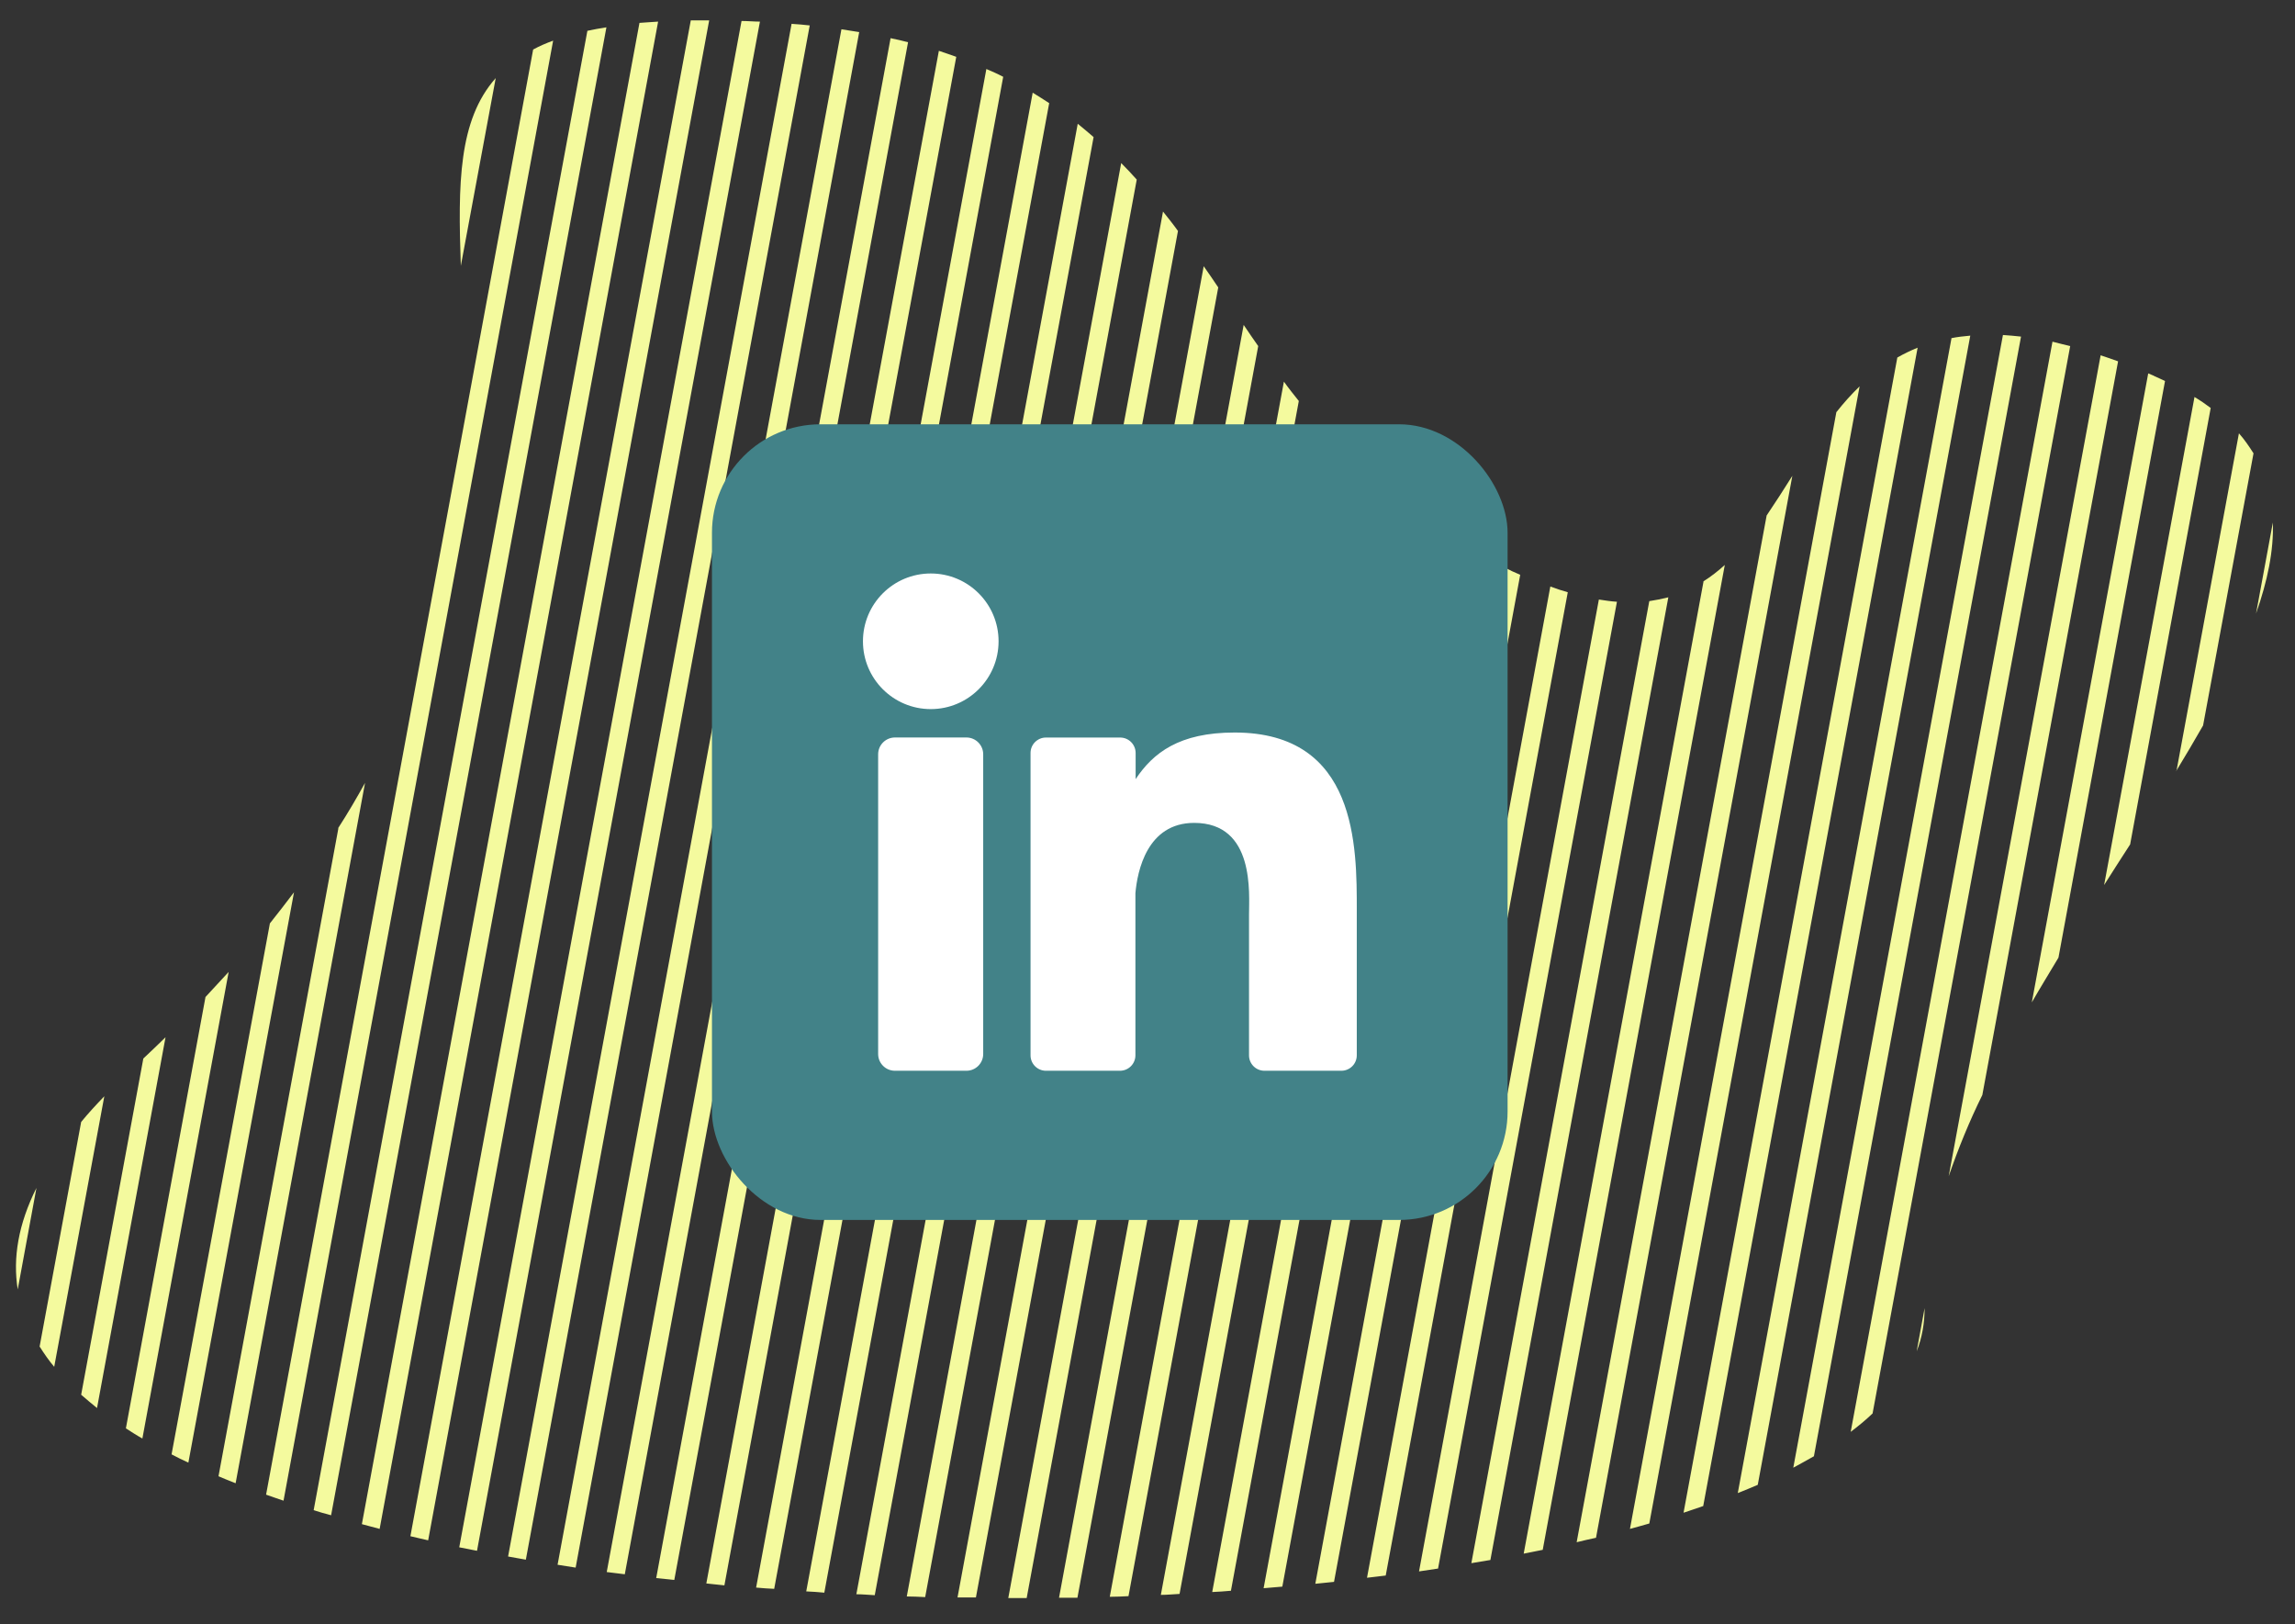 <?xml version="1.0" encoding="UTF-8"?><svg xmlns="http://www.w3.org/2000/svg" viewBox="0 0 260 184"><rect x="0" y="0" width="260" height="184" fill="#333333" stroke="none"/><g id="Icon"><path d="M257.492,59.188l-1.904,10.313c1.294-3.665,2.012-7.115,1.904-10.313ZM246.533,87.359c1.078-1.761,2.084-3.485,3.054-5.174l5.713-30.831c-.503-.791-1.042-1.581-1.653-2.264l-7.079,38.269h-.036ZM248.617,44.958l-10.241,55.301c.97-1.545,1.976-3.09,2.947-4.599h0l9.127-49.444c-.575-.431-1.186-.862-1.869-1.258h.036ZM244.054,42.587c-.216-.108-.467-.18-.683-.287l-13.187,71.255c.97-1.689,2.012-3.378,3.018-5.067h0l12.073-65.326c-.395-.18-.826-.395-1.258-.575l.036 0ZM237.981,40.251l-17.212,92.995c1.078-3.126,2.336-6.216,3.809-9.199l15.379-83.113c-.683-.252-1.33-.467-1.976-.683h0l0.0 0ZM218.038,148.194l-.898,4.887c.611-1.545.898-3.198.898-4.887ZM232.519,38.742l-22.853,123.466c.862-.647,1.689-1.33,2.479-2.084l22.386-120.915c-.683-.18-1.365-.323-2.012-.503h0l-0.0.036ZM226.913,37.951l-23.752,128.317c.791-.431,1.581-.862,2.336-1.294l23.464-126.843c-.719-.072-1.401-.144-2.048-.18h0ZM221.092,38.275l-24.219,130.868c.791-.323,1.545-.611,2.264-.934l24.075-130.185c-.755.072-1.473.144-2.156.287l.036-.036ZM214.948,40.502l-24.219,130.868c.755-.252,1.509-.503,2.228-.755l24.291-131.227c-.791.323-1.545.683-2.3,1.114h0ZM208.049,46.647l-23.392,126.556c.755-.216,1.473-.395,2.192-.611l23.824-128.82c-.934.898-1.797,1.869-2.623,2.911h0v-.036ZM200.143,58.397l-21.524,116.315c.755-.18,1.473-.359,2.192-.503l22.243-120.304c-.97,1.545-1.94,3.054-2.911,4.492l-0-0ZM192.993,65.871l-20.374,110.135c.719-.144,1.473-.287,2.156-.431l20.626-111.572c-.755.683-1.581,1.33-2.443,1.869h.036ZM186.848,68.099l-20.158,108.985c.719-.108,1.437-.252,2.156-.359l20.158-109.057c-.719.18-1.437.323-2.156.431h0v0ZM181.135,67.919l-20.374,110.099c.719-.108,1.437-.216,2.156-.323l20.266-109.524c-.647-.036-1.33-.144-2.048-.252h0l0-0ZM175.637,66.446l-20.769,112.291c.719-.072,1.437-.18,2.12-.252l20.626-111.392c-.647-.18-1.294-.395-1.976-.647h0v0ZM170.391,64.254s-.036,0-.072-.036l-21.308,115.201c.719-.072,1.437-.144,2.12-.216l21.093-114.087c-.611-.252-1.222-.539-1.833-.862h0v-0ZM165.073,61.415l-21.919,118.507c.719-.072,1.437-.108,2.12-.18l21.704-117.249c-.647-.359-1.258-.719-1.904-1.078h0v0ZM159.97,58.002l-22.638,122.352c.719-.036,1.401-.072,2.12-.144l22.35-120.879c-.647-.431-1.258-.862-1.869-1.33h.036ZM154.976,53.905l-23.464,126.772c.719,0,1.401-.072,2.12-.108l23.141-125.083c-.611-.503-1.222-1.042-1.797-1.581h0ZM150.125,48.983l-24.399,131.91c.719,0,1.401-.036,2.12-.072l24.039-129.934c-.611-.611-1.186-1.258-1.725-1.869h0l-.036-.036ZM145.453,43.233l-25.476,137.767h2.084l25.081-135.575c-.575-.719-1.15-1.437-1.689-2.192l0.0 0ZM140.89,36.837l-26.662,144.199h2.084l26.231-141.828c-.539-.791-1.114-1.581-1.653-2.408h0v.036ZM136.362,30.19l-27.884,150.775h2.084l27.453-148.403c-.539-.791-1.078-1.617-1.653-2.408h0l0.0.036ZM131.763,23.937l-29.034,156.919c.683,0,1.365.036,2.084.072l28.639-154.763c-.539-.755-1.114-1.473-1.689-2.192h0v-.036ZM127.02,18.475l-30.004,162.13c.683,0,1.365.072,2.084.108l29.681-160.369c-.575-.647-1.15-1.258-1.761-1.869h-0ZM122.097,14.02l-30.759,166.262c.683.036,1.365.072,2.048.144L123.894,15.529c-.575-.503-1.186-1.006-1.797-1.509v0ZM116.994,10.498l-31.334,169.352c.683.072,1.365.108,2.048.144L118.863,11.684c-.611-.395-1.222-.791-1.869-1.186ZM111.748,7.803l-31.729,171.58c.683.072,1.365.144,2.048.216L113.653,8.702c-.611-.323-1.258-.611-1.94-.898h.036ZM106.358,5.791l-32.016,172.981c.683.072,1.365.144,2.048.216L108.335,6.438c-.647-.216-1.294-.467-1.976-.683v.036ZM100.896,4.318l-32.16,173.772c.683.072,1.365.18,2.048.252L102.873,4.785c-.647-.18-1.33-.323-2.012-.467l.036 0ZM95.327,3.312l-32.16,173.952c.683.108,1.365.216,2.048.323L97.339,3.635c-.647-.108-1.33-.216-2.048-.323h.036ZM89.685,2.665l-32.124,173.664c.683.108,1.33.252,2.012.359L91.734,2.881c-.683-.072-1.365-.144-2.048-.18h0l-0-.036ZM84.008,2.377l-31.98,172.91c.683.144,1.33.252,2.012.395L86.092,2.449c-.683,0-1.365-.072-2.084-.072h0ZM78.259,2.306l-31.765,171.724c.647.144,1.33.323,2.012.467L80.343,2.306h-2.084 0ZM72.438,2.629l-31.441,170.035c.647.18,1.33.359,2.012.539L74.558,2.449c-.719.036-1.437.108-2.12.144l-0.0.036ZM66.545,3.491l-31.01,167.591c.647.216,1.294.395,1.976.575L68.7,3.096c-.755.108-1.473.252-2.156.395ZM60.4,5.611l-7.905,42.832-4.887,26.411-17.463,94.468c.647.216,1.294.467,1.976.683L62.664,4.605c-.791.287-1.545.611-2.264,1.006ZM52.207,30.118l3.953-21.272c-4.24,4.779-4.276,12.002-3.953,21.272h0ZM38.337,93.827l-13.583,73.411c.647.287,1.294.539,1.94.791l14.661-79.34c-.934,1.689-1.94,3.414-3.054,5.138h.036ZM30.576,104.607l-11.139,60.152c.611.323,1.258.647,1.904.934l11.966-64.608c-.862,1.15-1.797,2.336-2.731,3.521ZM23.281,112.943l-9.019,48.869c.611.395,1.222.791,1.869,1.15l9.774-52.857c-.862.934-1.725,1.869-2.623,2.839h0ZM16.238,119.914l-7.043,38.089c.575.503,1.186,1.006,1.797,1.509l7.762-42.006c-.826.791-1.653,1.617-2.551,2.443h0l.036-.036ZM9.195,127.101l-4.707,25.441c.503.791,1.042,1.581,1.653,2.3l5.677-30.651c-.934.97-1.833,1.94-2.623,2.911ZM2.009,146.074l2.12-11.499c-2.048,4.096-2.695,7.941-2.12,11.499Z" fill="#f4fa9e"/></g><g id="Ebene_5"><rect id="background" x="80.659" y="48.067" width="90.135" height="90.135" rx="12.291" ry="12.291" fill="#428288"/><g id="icon"><path d="M113.128,72.649c0,4.243-3.439,7.682-7.682,7.682s-7.682-3.439-7.682-7.682,3.439-7.682,7.682-7.682,7.682,3.439,7.682,7.682Z" fill="#fff"/><path d="M111.387,85.452v33.939c.006,1.049-.84,1.905-1.89,1.91-.003 0-.007 0-.01 0h-8.097c-1.049.003-1.902-.846-1.905-1.895-0-.003-0-.007,0-.01v-33.944c0-1.052.853-1.905,1.905-1.905h8.097c1.05.003,1.9.855,1.9,1.905v0Z" fill="#fff"/><path d="M153.709,103.121v16.429c.003.964-.777,1.749-1.741,1.751-.003 0-.007 0-.01,0h-8.706c-.964.003-1.749-.777-1.751-1.741-0-.003-0-.007,0-.01v-15.922c0-2.376.696-10.406-6.212-10.406-5.352,0-6.443,5.495-6.658,7.964v18.365c0.0.957-.769,1.737-1.726,1.751h-8.409c-.964 0-1.746-.782-1.746-1.746,0-.002 0-.003 0-.005v-34.246c-.003-.964.777-1.749,1.741-1.751.002-0.0.003-0.0.005-0h8.409c.967,0,1.751.784,1.751,1.751v2.96c1.987-2.981,4.932-5.28,11.216-5.28,13.92,0,13.838,12.998,13.838,20.137v-0Z" fill="#fff"/></g></g></svg>